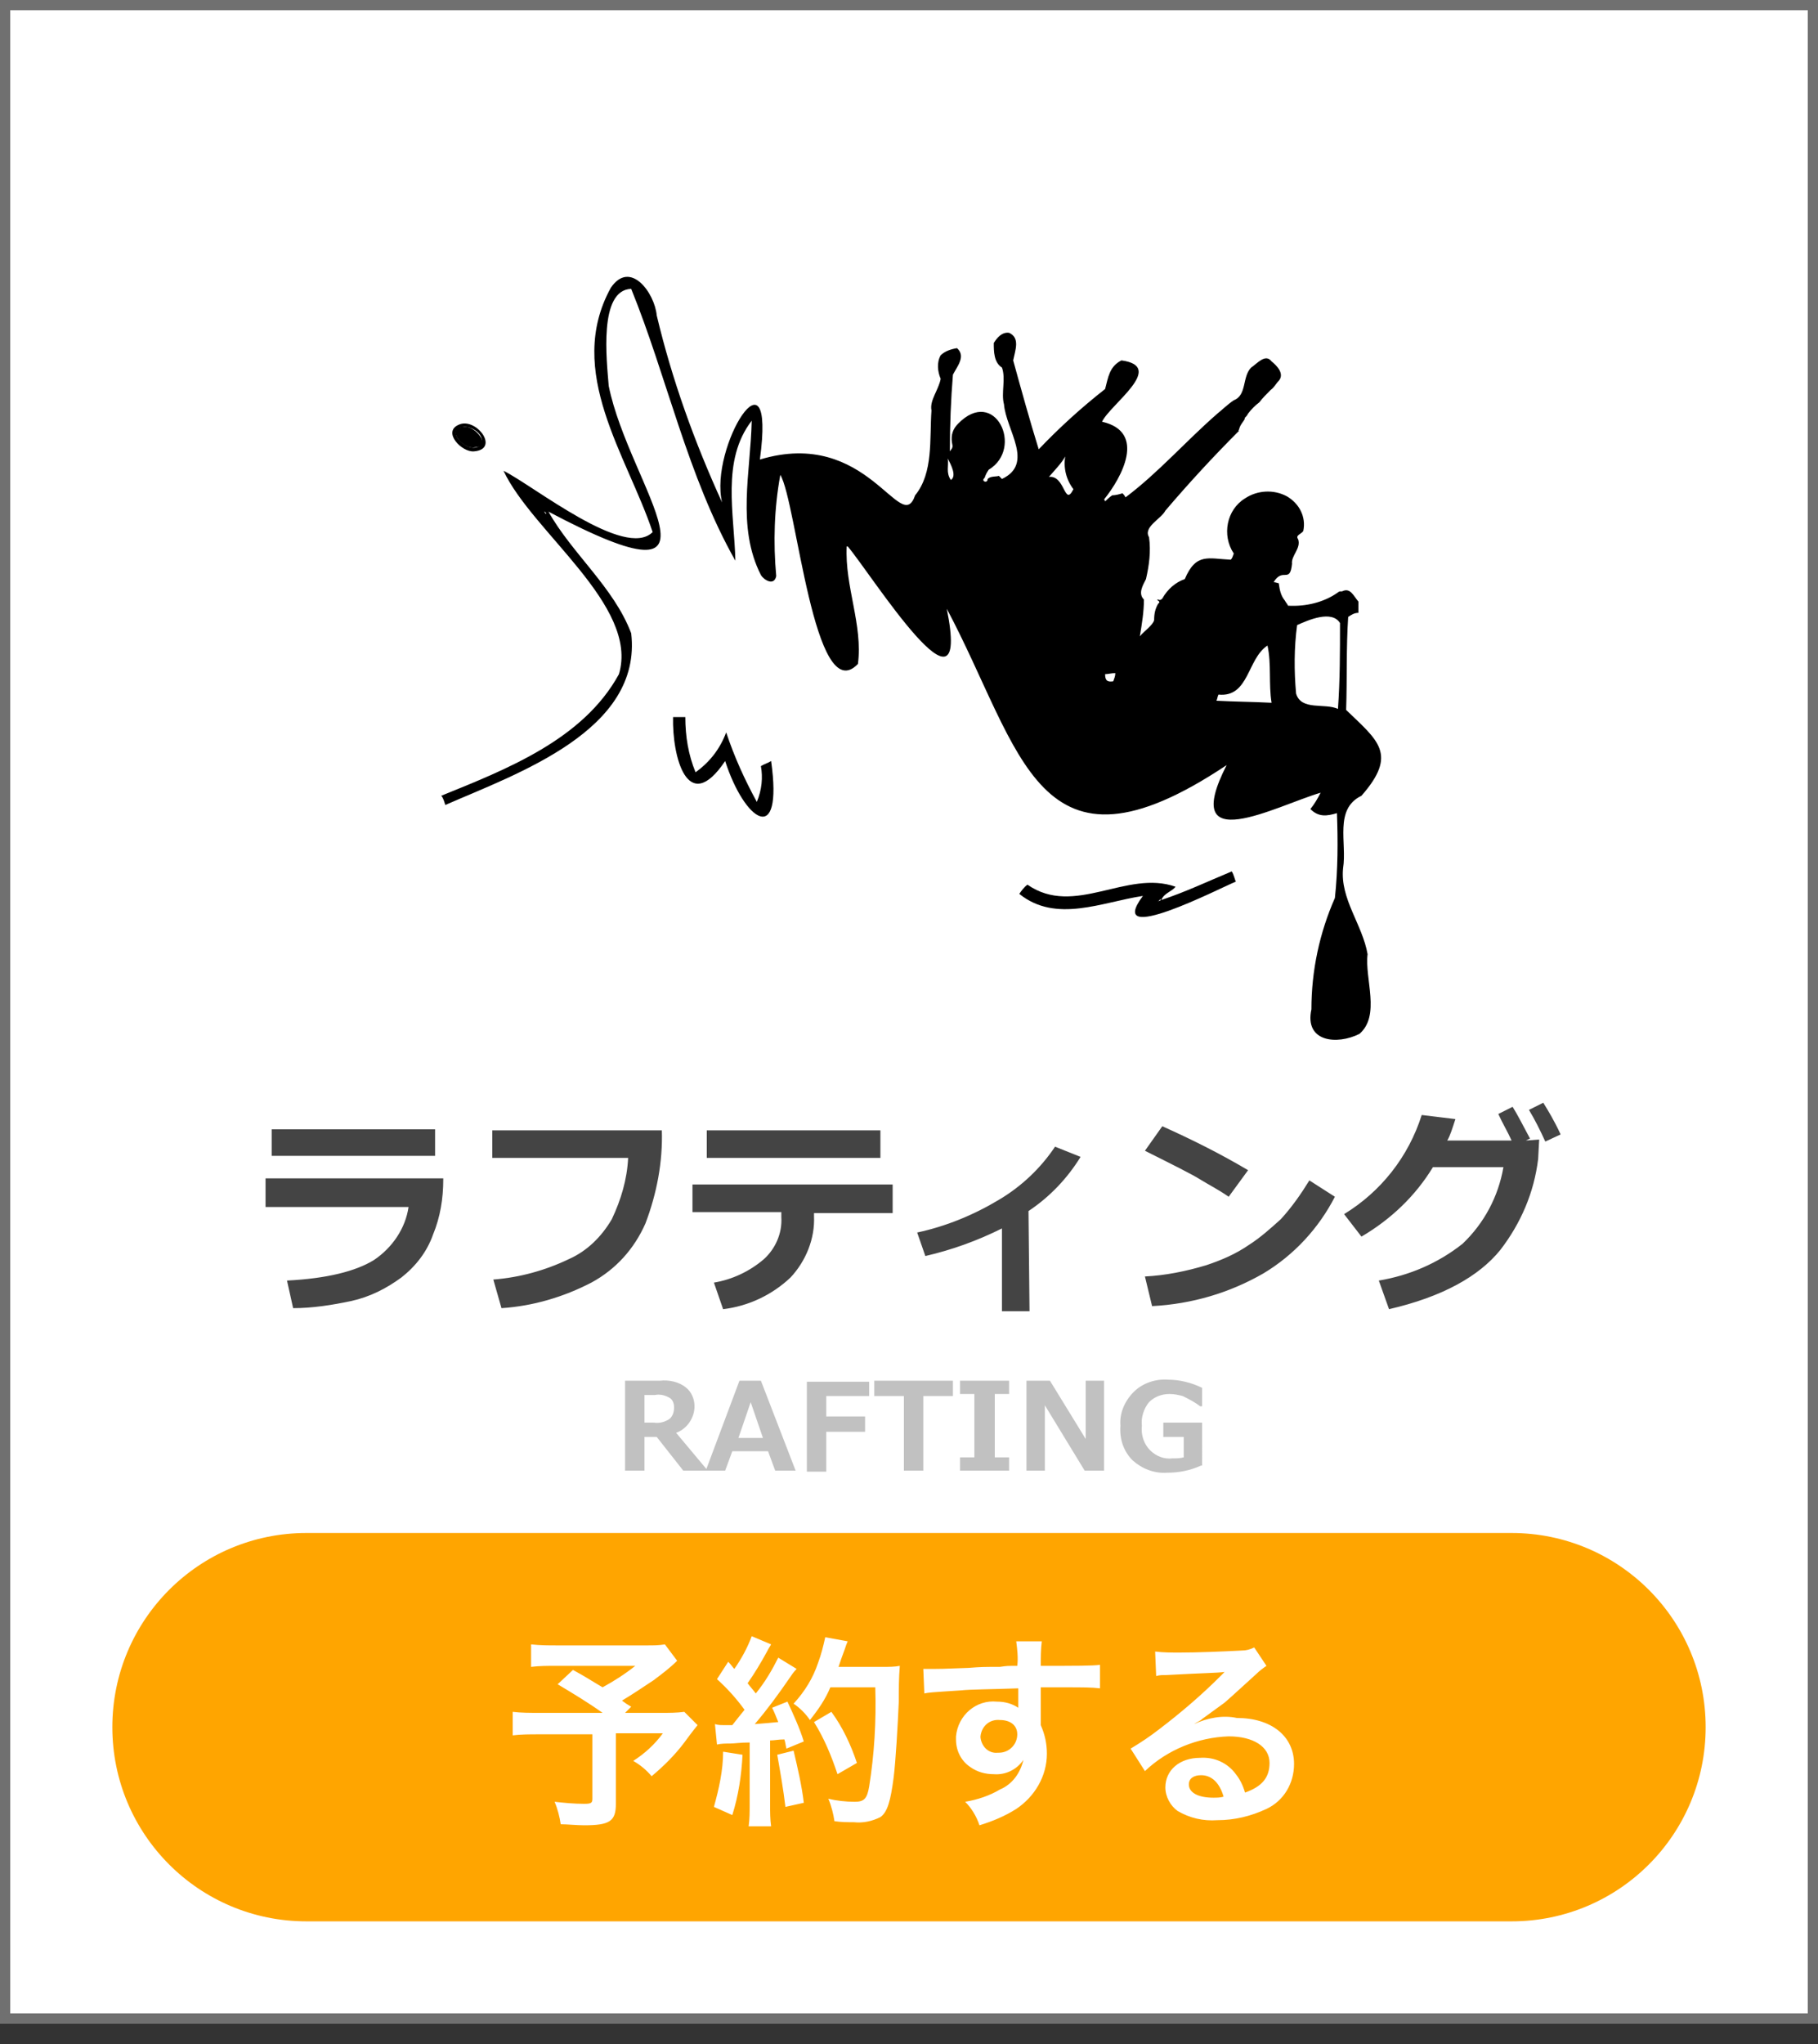 <?xml version="1.0" encoding="utf-8"?>
<!-- Generator: Adobe Illustrator 26.0.3, SVG Export Plug-In . SVG Version: 6.00 Build 0)  -->
<svg version="1.1" id="レイヤー_1" xmlns="http://www.w3.org/2000/svg" xmlns:xlink="http://www.w3.org/1999/xlink" x="0px"
	 y="0px" viewBox="0 0 178 200" style="enable-background:new 0 0 178 200;" xml:space="preserve">
<rect x="0" y="0" width="178" height="200" fill="#333333" stroke="none"/>
<style type="text/css">
	.st0{fill:#FFFFFF;}
	.st1{fill:#707070;}
	.st2{fill:#444444;}
	.st3{fill:#C1C1C1;}
	.st4{fill:#FFA500;}
</style>
<g id="グループ_2241" transform="translate(-446 -1151)">
	<rect id="長方形_2857" x="446" y="1151" class="st0" width="178" height="198"/>
	<path id="長方形_2857_-_アウトライン" class="st1" d="M447,1152v196h176v-196H447 M446,1151h178v198H446V1151z"/>
	<path id="パス_3676" class="st2" d="M488.6,1264.1h-16v-2.6h16V1264.1z M489.4,1266.4c0,1.9-0.3,3.7-1,5.4
		c-0.6,1.7-1.7,3.1-3.1,4.2c-1.5,1.1-3.1,1.9-4.9,2.3c-1.9,0.4-3.8,0.7-5.7,0.7l-0.6-2.7c3.9-0.2,6.7-0.9,8.5-2
		c1.8-1.2,3.1-3.1,3.4-5.2H472v-2.8H489.4z M510.8,1261.6c0.1,3.1-0.5,6.2-1.6,9.1c-1.1,2.5-2.9,4.5-5.3,5.8
		c-2.7,1.4-5.7,2.3-8.8,2.5l-0.8-2.8c2.6-0.2,5.1-0.9,7.4-2c1.8-0.8,3.2-2.2,4.2-3.9c0.9-1.9,1.5-3.9,1.6-6h-13.3v-2.7H510.8z
		 M532.2,1264.3h-17v-2.7h17V1264.3z M533.4,1269.7h-7.7v0.3c0.1,2.2-0.8,4.4-2.3,6c-1.8,1.7-4.1,2.8-6.6,3.1l-0.9-2.6
		c1.8-0.3,3.5-1.1,4.9-2.3c1.1-1,1.8-2.5,1.7-4.1v-0.5h-8.7v-2.7h19.6V1269.7z M546.8,1279.3h-2.7v-8.1c-2.4,1.2-4.9,2.1-7.5,2.7
		l-0.8-2.3c2.8-0.6,5.5-1.7,8-3.2c2.2-1.3,4.1-3.1,5.5-5.2l2.5,1c-1.3,2.1-3,3.9-5.1,5.3L546.8,1279.3z M568.2,1265.5l-1.9,2.6
		c-1-0.7-2-1.2-2.8-1.7s-2.6-1.4-5.4-2.8l1.7-2.4C562.7,1262.5,565.5,1263.9,568.2,1265.5z M576.7,1268.1c-1.6,3.1-4,5.7-7,7.5
		c-3.3,1.9-7,3-10.9,3.2l-0.7-2.9c2-0.1,4-0.5,6-1.1c1.5-0.5,2.9-1.1,4.2-2c1.1-0.7,2.1-1.6,3.1-2.5c1.1-1.2,2-2.5,2.8-3.8
		L576.7,1268.1z M596.7,1262.5l-0.1,1.9c-0.4,3.3-1.7,6.3-3.7,8.9c-2.1,2.6-5.7,4.6-10.9,5.8l-1-2.8c3-0.5,5.8-1.7,8.2-3.6
		c2.1-2,3.5-4.6,4-7.5h-6.9c-1.7,2.8-4.1,5.1-7,6.8l-1.7-2.2c3.6-2.2,6.3-5.6,7.6-9.7l3.3,0.4c-0.3,0.9-0.5,1.6-0.8,2.1h6.3
		c-0.4-0.9-0.9-1.7-1.3-2.6l1.4-0.7c0.5,0.8,1,1.8,1.7,3.1l-0.4,0.2L596.7,1262.5z M598.8,1262l-1.5,0.7c-0.5-1.1-1-2.1-1.6-3.1
		l1.4-0.7C597.6,1259.7,598.2,1260.7,598.8,1262L598.8,1262z"/>
	<path id="パス_3677" class="st3" d="M515.3,1294.9h-2.4l-2.6-3.3h-1.2v3.3h-1.9v-8.8h3.4c0.9-0.1,1.9,0.1,2.6,0.7
		c0.5,0.4,0.8,1.1,0.8,1.8c0,1.1-0.7,2.2-1.8,2.6L515.3,1294.9z M509.1,1287.5v2.7h0.9c0.6,0.1,1.2-0.1,1.6-0.4
		c0.3-0.3,0.4-0.7,0.4-1.1c0-0.3-0.1-0.7-0.4-0.9c-0.5-0.3-1-0.4-1.5-0.3H509.1z M523.9,1294.9h-2l-0.7-1.9h-3.5l-0.7,1.9h-1.9
		l3.3-8.8h2.1L523.9,1294.9z M520.7,1291.7l-1.2-3.5l-1.2,3.5H520.7z M531.1,1287.6h-4.2v2h3.8v1.5h-3.8v3.9H525v-8.8h6.1V1287.6z
		 M539.3,1287.6h-2.9v7.3h-1.9v-7.3h-2.9v-1.5h7.7V1287.6z M544.8,1294.9H540v-1.3h1.4v-6.2H540v-1.3h4.8v1.3h-1.4v6.2h1.4V1294.9z
		 M554.1,1294.9h-1.9l-3.9-6.4v6.4h-1.8v-8.8h2.3l3.5,5.7v-5.7h1.8L554.1,1294.9z M563.6,1294.4c-1.1,0.5-2.2,0.7-3.3,0.7
		c-1.3,0.1-2.5-0.4-3.4-1.2c-0.9-0.9-1.3-2.1-1.2-3.4c-0.1-1.2,0.4-2.4,1.3-3.3c0.9-0.9,2.2-1.3,3.4-1.2c1.1,0,2.3,0.3,3.3,0.8v1.8
		h-0.2c-0.5-0.4-1.1-0.7-1.7-1c-0.4-0.1-0.8-0.2-1.3-0.2c-0.8,0-1.5,0.3-2,0.8c-0.5,0.6-0.8,1.5-0.7,2.3c-0.1,0.9,0.2,1.8,0.8,2.4
		c0.6,0.6,1.4,0.9,2.2,0.8c0.4,0,0.7,0,1.1-0.1v-2h-2v-1.4h3.8V1294.4z"/>
	<path id="長方形_2879-2" class="st4" d="M476,1301h118c10.5,0,19,8.5,19,19l0,0c0,10.5-8.5,19-19,19H476c-10.5,0-19-8.5-19-19
		l0,0C457,1309.5,465.5,1301,476,1301z"/>
	<path id="パス_3935" class="st0" d="M511.1,1311.9c-0.6,0.1-1.1,0.1-1.7,0.1h-8.9c-0.8,0-1.6,0-2.5-0.1v2.2
		c0.8-0.1,1.6-0.1,2.4-0.1h7.8c-1,0.8-2.1,1.5-3.2,2.1c-1.2-0.7-1.6-1-2.9-1.7l-1.5,1.4c1.5,0.9,3,1.8,4.4,2.8h-6.2
		c-0.9,0-1.8,0-2.6-0.1v2.3c0.8-0.1,1.7-0.1,2.5-0.1h5.3v6.3c0,0.4-0.1,0.5-0.8,0.5c-1,0-2-0.1-2.9-0.2c0.3,0.7,0.5,1.5,0.6,2.2
		c0.6,0,1.6,0.1,2.3,0.1c2.5,0,3.1-0.4,3.1-2.1v-6.9h4.6c-0.8,1.1-1.8,2-2.9,2.7c0.7,0.4,1.3,0.9,1.8,1.5c1.2-1,2.3-2.1,3.2-3.3
		c0.8-1.1,1.3-1.7,1.3-1.7l-1.3-1.3c-0.7,0.1-1.5,0.1-2.2,0.1h-3.6l0.6-0.6c-0.5-0.3-0.5-0.3-0.9-0.6c1-0.6,1.9-1.2,3.1-2
		c0.8-0.6,1.6-1.2,2.3-1.9L511.1,1311.9z M516.2,1321.7c0.4-0.1,0.9-0.1,1.3-0.1c0.4,0,1-0.1,1.9-0.1v6.1c0,0.7,0,1.4-0.1,2.1h2.2
		c-0.1-0.7-0.1-1.4-0.1-2.1v-6.3c0.4,0,0.8-0.1,1.4-0.1c0.1,0.3,0.1,0.5,0.2,0.9l1.7-0.7c-0.4-1.3-1-2.6-1.6-3.9l-1.5,0.6
		c0.2,0.4,0.4,0.9,0.6,1.4c-1,0.1-1.1,0.1-2.3,0.2c1.2-1.4,2.3-2.9,3.4-4.5c0.2-0.3,0.4-0.6,0.7-0.9l-1.8-1.1
		c-0.6,1.2-1.3,2.4-2.2,3.5c-0.3-0.4-0.5-0.6-0.8-1c0.7-1,1.3-2,1.9-3.1c0.2-0.4,0.3-0.5,0.4-0.7l-1.9-0.8c-0.4,1.1-1,2.2-1.7,3.2
		c-0.2-0.2-0.3-0.4-0.6-0.7l-1.1,1.7c1,0.9,1.9,1.9,2.7,3c-0.4,0.5-0.5,0.6-1.2,1.5c-0.5,0-0.7,0-0.8,0c-0.3,0-0.6,0-0.9-0.1
		L516.2,1321.7z M531.7,1316.2c0.1,3.2-0.1,6.5-0.6,9.6c-0.2,1.2-0.5,1.5-1.4,1.5c-0.9,0-1.8-0.1-2.6-0.3c0.3,0.7,0.5,1.5,0.6,2.2
		c0.7,0.1,1.3,0.1,1.9,0.1c0.9,0.1,1.8-0.1,2.6-0.5c0.7-0.5,1-1.6,1.3-3.9c0.2-1.6,0.4-5.1,0.5-7.4c0-1.2,0-2.3,0.1-3.5
		c-0.5,0.1-1.1,0.1-1.6,0.1h-4.4c0.2-0.6,0.3-0.9,0.6-1.7c0.1-0.3,0.2-0.6,0.3-0.8l-2.2-0.4c-0.2,0.9-0.4,1.7-0.7,2.5
		c-0.5,1.5-1.3,2.8-2.4,4c0.6,0.4,1.2,1,1.6,1.6c0.8-1,1.5-2,2-3.2H531.7z M516.8,1322.4c0,1.8-0.4,3.6-0.9,5.4l1.8,0.8
		c0.6-1.9,0.9-3.9,1-5.9L516.8,1322.4z M522.1,1322.7c0.3,1.7,0.6,3.4,0.8,5.1l1.8-0.4c-0.2-1.7-0.6-3.4-1-5.1L522.1,1322.7z
		 M529.9,1323.5c-0.6-1.8-1.4-3.5-2.5-5l-1.7,1c1,1.6,1.7,3.3,2.3,5.1L529.9,1323.5z M547.9,1317.4v-1.3c1.6,0,1.9,0,2.4,0
		c1.7,0,2.6,0,3.4,0.1l0-2.3c-0.7,0.1-2.3,0.1-5.8,0.1c0-0.8,0-1.6,0.1-2.4l-2.5,0c0.1,0.8,0.2,1.6,0.1,2.4c-1,0-1,0-1.7,0.1
		c-1.6,0-1.8,0-3.1,0.1c-2.6,0.1-2.9,0.1-3.4,0.1c-0.3,0-0.7,0-1,0l0.1,2.4c0.5-0.1,0.5-0.1,3.6-0.3c0.9-0.1,2.8-0.1,5.6-0.2
		c0,0.5,0,1.7,0,1.7c0,0.1,0,0.2,0,0.2c-0.6-0.4-1.3-0.6-2.1-0.6c-2-0.2-3.8,1.3-4,3.4c0,0.1,0,0.2,0,0.3c0,1.1,0.5,2.1,1.4,2.7
		c0.7,0.5,1.5,0.7,2.3,0.7c1.2,0.1,2.3-0.5,2.9-1.4c-0.3,1.3-1.1,2.4-2.3,2.9c-1,0.6-2.2,1-3.4,1.2c0.6,0.6,1.1,1.4,1.4,2.3
		c1.3-0.4,2.5-0.9,3.6-1.6c1.8-1.2,3-3.2,3-5.4c0-1-0.2-1.9-0.6-2.8c0-0.2,0-0.4,0-0.5L547.9,1317.4z M545.6,1320.7
		c0,1-0.8,1.8-1.8,1.8c0,0-0.1,0-0.1,0c-0.9,0.1-1.6-0.6-1.7-1.5c0,0,0-0.1,0-0.1c0.1-1,0.9-1.7,1.9-1.6
		C544.9,1319.3,545.6,1319.8,545.6,1320.7z M562.9,1319.7c0.3-0.2,0.6-0.3,0.8-0.5c0.4-0.3,1.8-1.3,2.2-1.6c0.7-0.6,2.1-1.9,3.1-2.8
		c0.3-0.3,0.7-0.6,1-0.8l-1.2-1.8c-0.4,0.2-0.8,0.3-1.2,0.3c-1.9,0.1-4.4,0.2-6.1,0.2c-0.8,0-1.6,0-2.4-0.1l0.1,2.4
		c0.3-0.1,0.6-0.1,1-0.1c3.6-0.2,4.9-0.2,5.7-0.3l0,0l-0.4,0.4c-1.9,1.9-3.9,3.6-6,5.2c-0.9,0.7-1.8,1.3-2.8,1.9l1.4,2.2
		c2.2-2.1,5.2-3.3,8.2-3.4c2.4,0,4,1,4,2.6c0,1.4-0.7,2.3-2.4,2.9c-0.2-0.7-0.5-1.3-0.9-1.8c-0.8-1.1-2.1-1.7-3.5-1.6
		c-2,0-3.4,1.2-3.4,2.9c0,0.9,0.5,1.8,1.2,2.3c1.2,0.7,2.5,1,3.9,0.9c1.7,0,3.3-0.4,4.8-1.1c1.7-0.8,2.7-2.5,2.7-4.4
		c0-2.7-2.2-4.5-5.6-4.5C565.7,1318.8,564.2,1319.1,562.9,1319.7L562.9,1319.7z M565.8,1326.8c-0.3,0.1-0.7,0.1-1,0.1
		c-1.5,0-2.4-0.5-2.4-1.3c0-0.6,0.5-0.9,1.2-0.9C564.6,1324.7,565.4,1325.4,565.8,1326.8z"/>
	<g id="グループ_2245" transform="translate(489 1177.965)">
		<path id="パス_3939" d="M82.8,31.8L82.8,31.8c0.1,0.2,0.3,0.4,0.3,0.5c1.7,0.1,3.5-0.3,4.9-1.3c0,0,0,0,0,0c0,0,0,0,0,0l0,0
			c0.1-0.1,0.2-0.1,0.3-0.1h0.1c0.8-0.4,1.1,0.4,1.6,1V33c-0.4,0-0.7,0.2-1,0.4c-0.2,3-0.1,6.1-0.2,9.1c3.1,3,5.1,4.3,1.5,8.4
			c-2.7,1.3-1.4,4.6-1.8,7.1c-0.3,3,1.9,5.5,2.4,8.4c-0.3,2.4,1.3,6-0.8,7.8c0,0,0,0,0,0c0,0,0,0,0,0l0,0c-2.2,1.1-5.4,0.8-4.7-2.4
			c0-3.8,0.8-7.5,2.3-10.9c0.3-2.8,0.3-5.6,0.2-8.3c-1,0.3-1.8,0.4-2.6-0.4c0.4-0.5,0.7-1,1-1.6c-4.4,1.3-13.9,6.5-9.2-2.7
			c-18.6,12.4-20-1.4-27.4-15.3c0,0,0,0,0,0c0,0,0,0,0,0l0,0c2.5,12.4-7.4-3.4-9.7-6.1h-0.1c-0.2,3.9,1.6,7.7,1.1,11.5
			c-4.3,4.5-6-15.9-7.6-18.5c-0.6,3.3-0.7,6.6-0.4,9.9c-0.2,1-1.2,0.4-1.5-0.1c-2.4-4.7-1-10.1-0.9-15.1c-3,3.9-1.7,9.1-1.6,13.7
			c-4.7-8.3-6.7-18-10.2-26.6c-3.2,0.1-2.4,7-2.2,9.5c2,9.9,13.2,22.4-5.9,12.3c2.3,4.1,6.4,7.4,8.1,11.9
			c1.1,9.5-11.1,13.7-18.2,16.8c-0.1-0.3-0.2-0.7-0.4-0.9v0c6.4-2.6,13.9-5.5,17.4-11.9c2-6.7-8.5-13.9-11.3-19.9
			c3,1.5,11.9,8.7,14.6,6c-2.5-7.5-8.6-15.7-4.1-23.9c1.9-2.8,4.3,0.5,4.5,2.7c1.5,6.3,3.7,12.4,6.4,18.3C26.4,16.8,33,6.2,31.4,18
			c10.6-3.2,13.8,7.6,15.2,3.5c1.8-2.2,1.4-5.5,1.6-8.3c-0.2-1,0.7-2,0.9-3.1c-0.3-0.7-0.4-1.6,0-2.3c0.4-0.4,1-0.6,1.6-0.7
			c0.9,0.8,0,1.8-0.4,2.6c-0.2,2.4-0.3,5-0.3,7.5c0.3-0.4,0.3-0.4,0.2-0.9c-0.1-0.7,0.1-1.3,0.6-1.8c3.6-3.7,6.5,2.4,3,4.5
			c-0.2,0.3-0.3,0.5-0.4,0.8c-0.4,0.3,0.3,0.6,0.3,0.1c0.3-0.3,0.8-0.2,1.1-0.3c0.1,0.1,0.2,0.2,0.3,0.3c3.2-1.5,0.4-4.8,0.2-7.3
			c-0.3-1.1,0.2-2.5-0.2-3.6c-0.8-0.5-0.8-1.6-0.8-2.4c0.3-0.5,0.8-1.1,1.5-1c1.1,0.5,0.6,1.7,0.4,2.7c0.8,2.9,1.6,5.8,2.5,8.7
			c2-2.1,4.2-4.1,6.5-5.9c0.3-1.1,0.4-2.2,1.6-2.8c4.4,0.6-1.1,4.3-1.9,6c4.4,1,1.9,5.5,0.2,7.6c0,0,0.1,0.1,0.1,0.2
			c0.2-0.2,0.4-0.4,0.7-0.6c0.3,0,0.7-0.1,1-0.2c0.1,0.1,0.2,0.2,0.3,0.4c3.2-2.4,5.9-5.5,9-8.2c0.5-0.4,1-0.9,1.6-1.3c0,0,0,0,0,0
			c0,0,0,0,0,0l0,0c1.3-0.5,0.8-2.3,1.7-3.2c0.6-0.4,1.4-1.4,2-0.6c0.5,0.4,1.3,1.2,0.7,1.9c0,0,0,0,0,0c0,0,0,0,0,0l0,0
			c-0.3,0.3-0.4,0.6-0.8,0.9c0,0,0,0,0,0c0,0,0,0,0,0l0,0c-0.4,0.4-0.8,0.8-1.1,1.2c0,0,0,0,0,0c0,0,0,0,0,0l0,0
			c-0.4,0.3-0.8,0.7-1.1,1.1c0,0,0,0,0,0c0,0,0,0,0,0l0,0c-0.1,0.2-0.2,0.3-0.3,0.4c0,0-0.1,0,0,0.1c-0.1,0.1-0.1,0.2-0.2,0.3
			c0,0,0,0,0,0c0,0,0,0,0,0l0,0c-0.2,0.3-0.3,0.4-0.4,0.8c0,0-0.1,0,0,0.1c-2.5,2.5-4.9,5.1-7.2,7.8c0,0,0,0,0,0c0,0,0,0,0,0l0,0
			c-0.4,0.8-2.2,1.6-1.6,2.6c0.2,1.4,0,2.8-0.3,4.1c-0.3,0.6-0.8,1.4-0.2,2c0,1.2-0.2,2.4-0.4,3.6c0.4-0.5,1.3-1.1,1.4-1.6
			c0-0.6,0.1-1.1,0.4-1.6c0.3-0.2-0.1-0.3-0.1-0.4l0.1,0c0.2,0.1,0.3,0,0.4-0.1c0.5-0.9,1.3-1.6,2.2-1.9c1.1-2.6,2.3-2,4.5-1.9
			c0.2-0.2,0.2-0.4,0.3-0.6c-1.2-1.8-0.7-4.3,1.1-5.4c1.2-0.8,2.8-0.9,4.1-0.2c0,0,0,0,0,0c0,0,0,0,0,0l0,0c1.2,0.7,1.9,2,1.6,3.4
			c0,0-0.1,0,0,0c-0.2,0.3-0.8,0.4-0.5,0.8c0.3,0.9-0.7,1.6-0.6,2.4c-0.2,2-0.9,0.3-1.8,1.8c0.2,0,0.4,0.1,0.5,0.1
			C82.3,30.8,82.4,31.3,82.8,31.8 M88,42.4c0.2-2.8,0.2-5.6,0.2-8.4c-0.8-1.3-3.1-0.3-4.2,0.2c-0.3,2.2-0.3,4.5-0.1,6.7
			C84.4,42.6,86.7,41.8,88,42.4 M81.5,41.8c-0.3-1.8,0-3.8-0.4-5.6c-2,1.3-1.8,5.1-4.8,4.8c-0.1,0.2-0.1,0.4-0.2,0.6
			C77.9,41.7,79.6,41.7,81.5,41.8 M59.7,19.7c1.6-0.2,1.5,3,2.4,1.2c-0.7-0.9-1-2.1-0.8-3.2C60.9,18.4,60.3,19,59.7,19.7 M50.1,20
			c0.6-0.4,0-1.5-0.3-2.1C49.9,18.6,49.6,19.3,50.1,20L50.1,20z M65.2,39c0,0.6,0.2,0.8,0.8,0.7c0.1-0.3,0.2-0.5,0.2-0.8
			C65.8,38.9,65.5,39,65.2,39L65.2,39z M10.3,23.1L10.3,23.1c0,0.1,0.1,0.1,0.1,0.2l0.1,0C10.4,23.2,10.4,23.1,10.3,23.1"/>
		<path id="パス_3940" d="M68.9,60.7c-4,0.6-8.5,2.7-12.1-0.2c0.2-0.3,0.5-0.7,0.8-0.9c4.6,3.2,9.7-1.5,14.5,0.2
			c-0.4,0.5-1.1,0.6-1.4,1.3c2.4-0.8,4.5-1.8,6.9-2.8c0.2,0.3,0.3,0.8,0.4,1C76.5,59.9,65.1,65.8,68.9,60.7
			C68.9,60.8,68.9,60.8,68.9,60.7 M70.3,61.2L70.3,61.2c0.2,0,0.4,0,0.3-0.2C70.5,61.2,70.4,61.2,70.3,61.2L70.3,61.2z"/>
		<path id="パス_3941" d="M31.5,48c0.3-0.2,0.7-0.3,1-0.5c1.2,8.5-2.6,5.9-4.5,0c-3.7,5.5-5.2-0.5-5.1-4.3h1.2
			c0,1.9,0.3,3.7,1,5.4c1.4-1,2.4-2.3,3-3.9c0.8,2.4,1.8,4.6,3,6.8C31.6,50.3,31.7,49.1,31.5,48"/>
		<path id="パス_3942" d="M3.4,17.2c-1.2,0.1-3.1-1.9-1.5-2.6C3.6,13.8,6,17,3.4,17.2 M2.5,14.8c-2.3,0.2,0.6,3,1.6,1.7
			C4.5,15.6,3.3,14.8,2.5,14.8L2.5,14.8z"/>
		<path id="パス_3943" d="M2.5,14.8c1-0.1,2.7,1.9,1,2C2.3,17.1,0.5,14.8,2.5,14.8"/>
	</g>
</g>
</svg>
